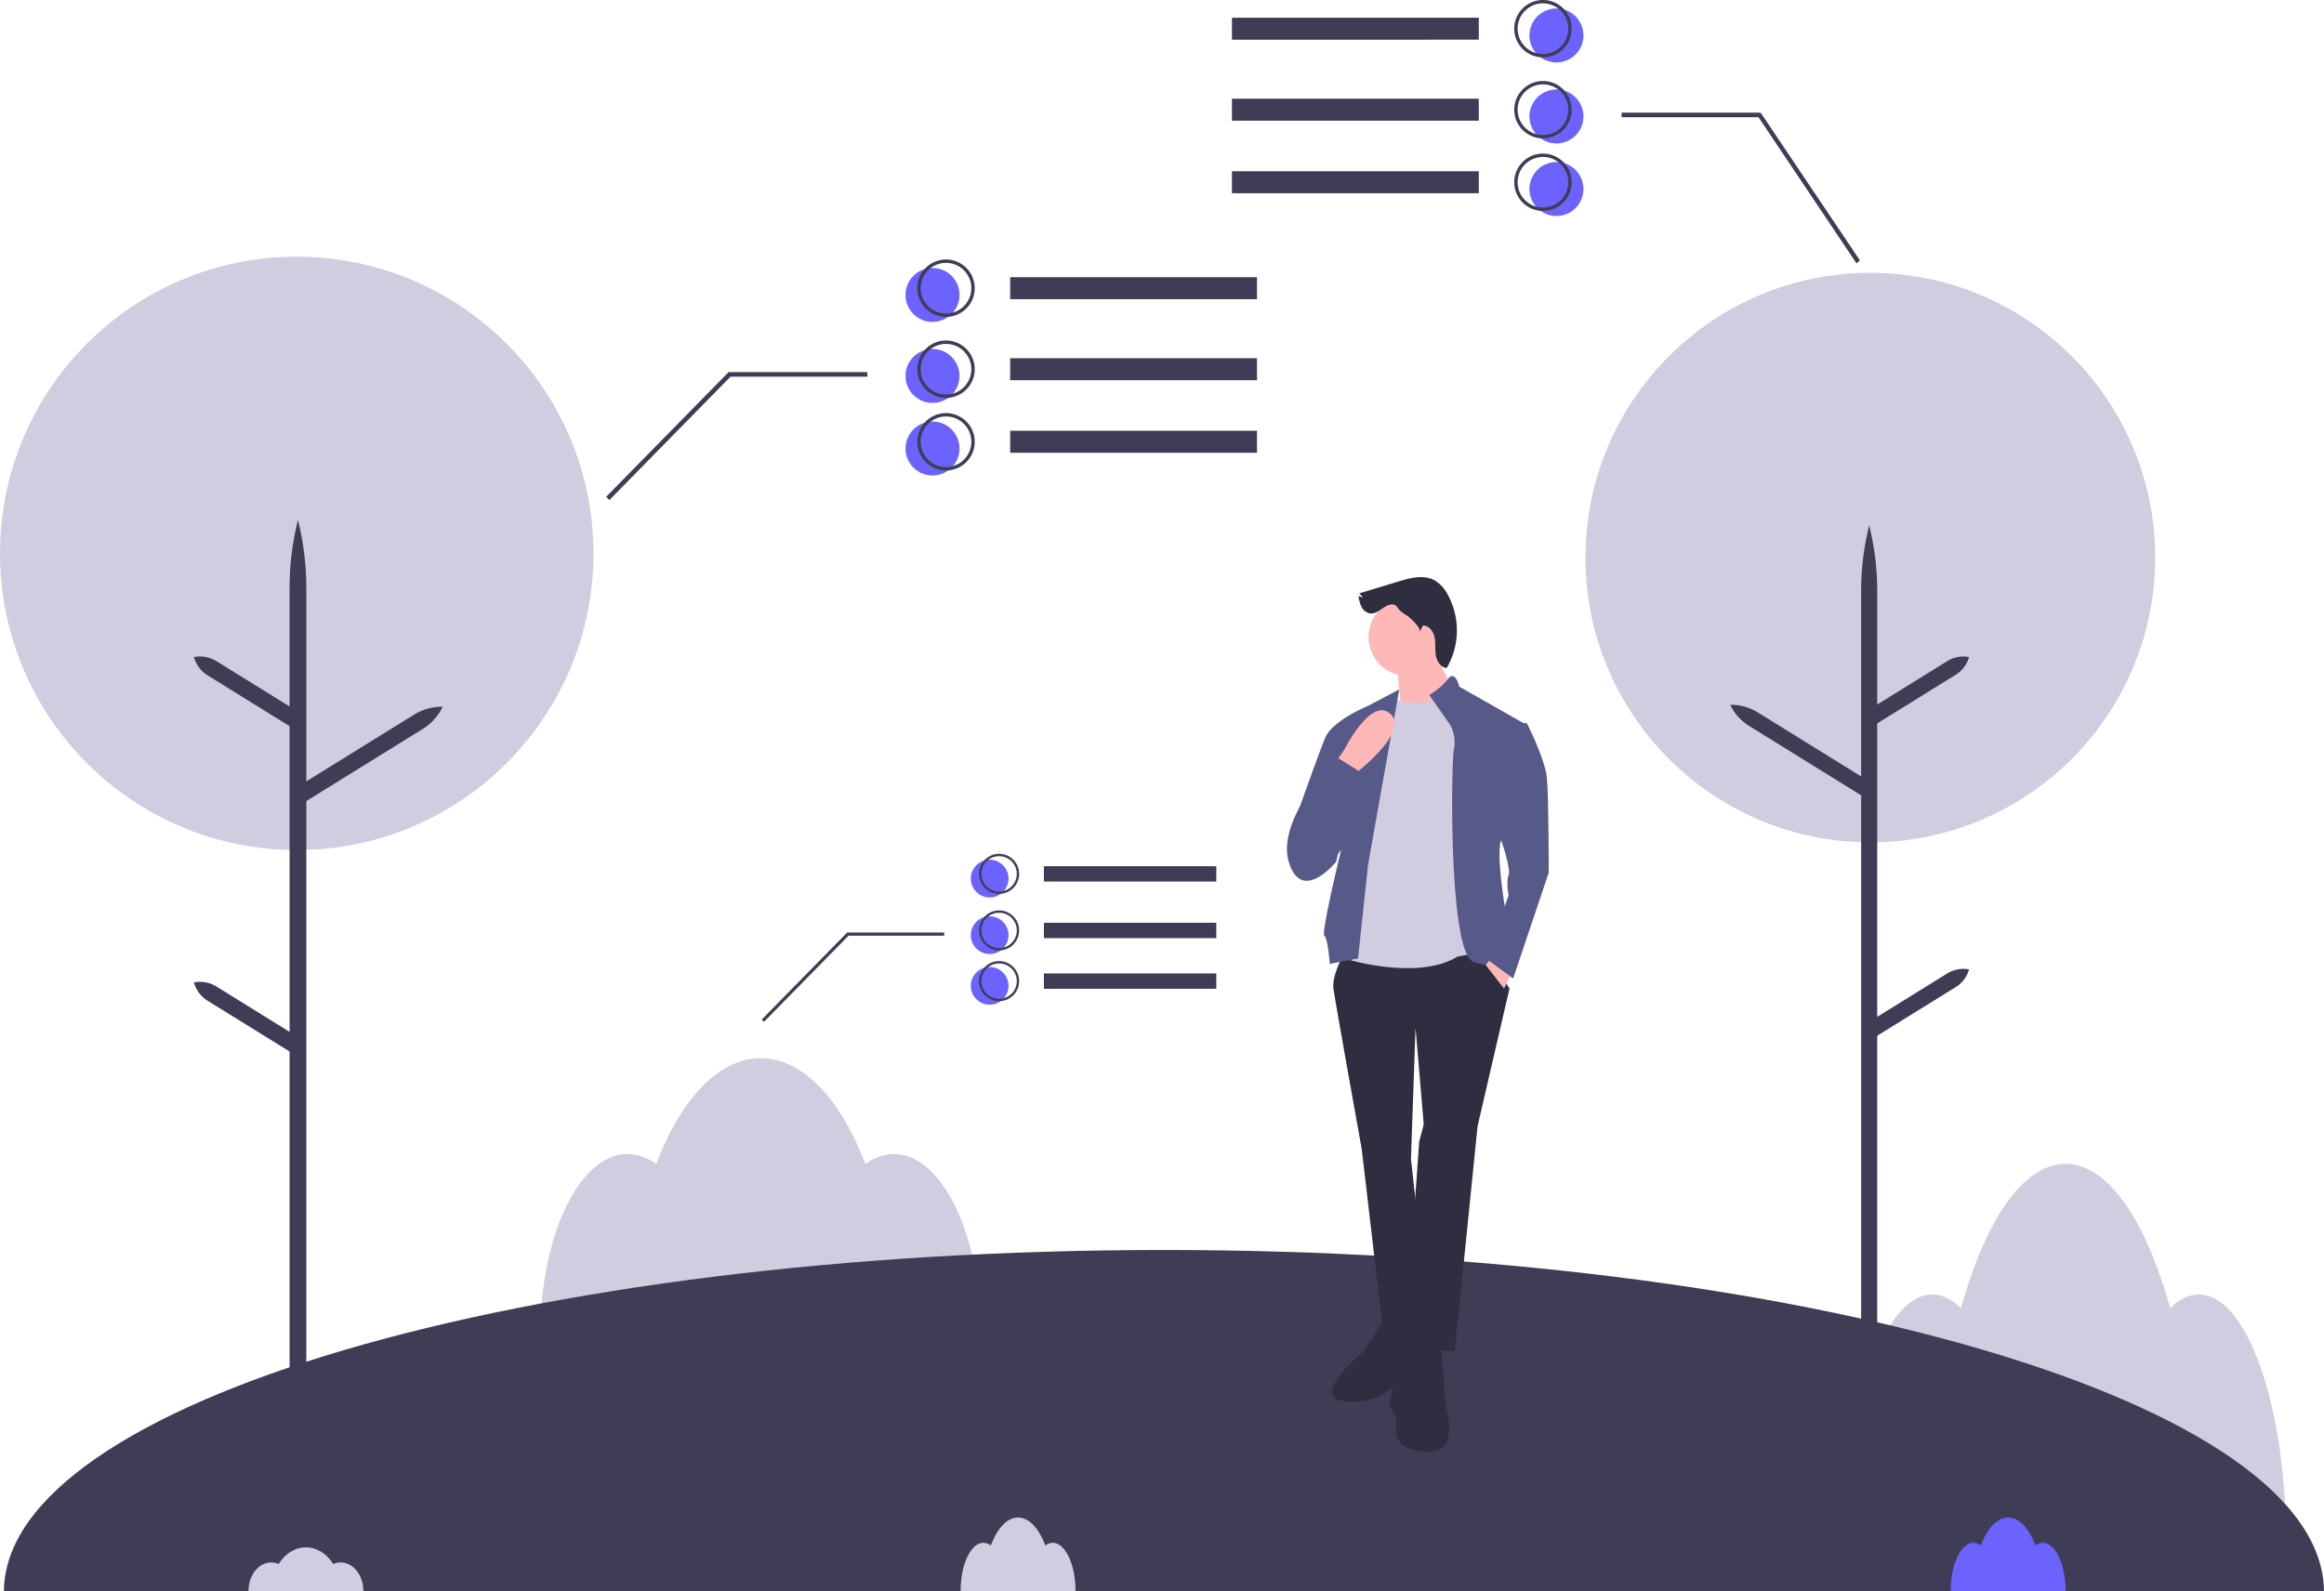 <svg data-name="Layer 1" xmlns="http://www.w3.org/2000/svg" width="1011.667" height="692.793"><path d="M957.178 563.69c-4.367 0-8.557 2.122-12.462 5.979-10.622-38.278-27.065-62.876-45.538-62.876s-34.916 24.598-45.538 62.876c-3.905-3.857-8.095-5.98-12.462-5.98-20.987 0-38 48.4-38 108.104h192c0-59.704-17.013-108.103-38-108.103zM389.177 502.517a21.136 21.136 0 00-12.462 4.385c-10.622-28.07-27.065-46.109-45.538-46.109s-34.916 18.039-45.537 46.109a21.136 21.136 0 00-12.463-4.385c-20.986 0-38 35.493-38 79.276h192c0-43.783-17.013-79.276-38-79.276z" fill="#d0cde1"/><path d="M1011.667 692.793H1.687c.91-82.06 226.66-148.5 504.99-148.5s504.08 66.44 504.99 148.5z" fill="#3f3d56"/><circle cx="129.177" cy="240.97" r="129.177" fill="#d0cde1"/><path d="M133.344 610.793h-7.292v-354.79a122.118 122.118 0 013.646-29.617 122.118 122.118 0 013.646 29.618z" fill="#3f3d56"/><path d="M130.108 350.829l-3.841-6.199 53.956-33.435a22.974 22.974 0 0112.477-3.442 22.974 22.974 0 01-8.636 9.641zM127.566 317.133l3.841-6.199-37.13-23.008a13.816 13.816 0 00-9.87-1.827 13.816 13.816 0 006.028 8.025zM127.566 458.811l3.841-6.198-37.13-23.009a13.816 13.816 0 00-9.87-1.827 13.816 13.816 0 006.028 8.026z" fill="#3f3d56"/><circle cx="814.177" cy="242.793" r="124" fill="#d0cde1"/><path d="M810.177 597.793h7v-340.57a117.223 117.223 0 00-3.5-28.43 117.223 117.223 0 00-3.5 28.43z" fill="#3f3d56"/><path d="M813.284 348.248l3.687-5.95-51.793-32.095a22.053 22.053 0 00-11.977-3.304 22.053 22.053 0 008.29 9.255zM815.724 315.903l-3.687-5.95 35.643-22.087a13.262 13.262 0 019.474-1.753 13.262 13.262 0 01-5.787 7.703zM815.724 451.903l-3.687-5.95 35.643-22.087a13.262 13.262 0 019.474-1.753 13.262 13.262 0 01-5.787 7.703z" fill="#3f3d56"/><path d="M148.282 680.345a8.073 8.073 0 00-3.246.688c-2.766-4.407-7.048-7.24-11.859-7.24s-9.092 2.833-11.858 7.24a8.073 8.073 0 00-3.246-.688c-5.465 0-9.896 5.573-9.896 12.448h50c0-6.875-4.43-12.448-9.895-12.448zM458.282 671.828a5.45 5.45 0 00-3.246 1.16c-2.766-7.424-7.048-12.195-11.859-12.195s-9.092 4.77-11.858 12.194a5.45 5.45 0 00-3.246-1.16c-5.465 0-9.896 9.387-9.896 20.966h50c0-11.579-4.43-20.965-9.895-20.965z" fill="#d0cde1"/><path d="M889.282 671.828a5.45 5.45 0 00-3.246 1.16c-2.766-7.424-7.048-12.195-11.859-12.195s-9.092 4.77-11.858 12.194a5.45 5.45 0 00-3.246-1.16c-5.465 0-9.896 9.387-9.896 20.966h50c0-11.579-4.43-20.965-9.895-20.965z" fill="#6c63ff"/><path fill="#2f2e41" d="M621.362 482.069l-1.588 7.545-1.986 7.545-6.353 89.746 21.841 1.589 9.927-98.086-1.588-5.162-20.253-3.177z"/><path d="M602.698 574.595l-9.133 13.899s-25.415 20.65-7.148 21.84 25.018-12.31 25.018-12.31 6.353-1.985 7.148-3.97-1.589-19.46-1.589-19.46z" fill="#2f2e41"/><path d="M613.023 585.317s-9.133 23.032-7.942 27.003 3.177 3.971 2.78 7.545-1.589 11.913 13.501 12.31 7.942-19.855 7.942-19.855l-1.985-27.003zM585.226 414.958s-5.56 9.53-4.766 15.487 12.31 69.891 12.31 69.891l9.134 77.833 20.253-1.589-7.943-71.876 1.986-57.183 3.574 42.093 23.43.794 13.898-59.963s-10.325-16.678-12.31-17.87-59.566 2.383-59.566 2.383z" fill="#2f2e41"/><circle cx="612.825" cy="277.361" r="17.076" fill="#ffb8b8"/><path fill="#ffb8b8" d="M607.861 288.281l2.382 22.635 26.209-3.971-14.295-26.606-14.296 7.942z"/><path d="M634.467 300.195s-13.502 9.927-26.606 4.368l-19.856 50.432v63.14s29.783 8.736 46.462-1.588c0 0 11.913-2.383 13.899-1.986s-7.148-107.616-7.148-107.616z" fill="#d0cde1"/><path d="M622.157 302.577l9.133 13.105a15.807 15.807 0 011.588 10.722c-1.19 6.353-2.382 89.348 8.737 92.525s18.267 2.78 18.267 2.78-9.928-47.653-6.354-55.992l11.119-50.035-29.386-16.679s-1.837-7.545-4.89-3.375a28.23 28.23 0 01-8.214 6.95zM595.55 376.439l13.565-76.244-13.565 7.148s-15.487 6.353-18.664 13.898-15.884 43.682-15.884 43.682 3.177 21.84 15.09 12.707 9.134-13.501 9.134-13.501-10.325 42.093-8.737 43.284 2.383 12.31 2.383 12.31l12.31-2.382z" fill="#575a89"/><path d="M580.063 333.949l5.163-7.545s11.675-23.43 20.133-15.488-15.765 26.21-15.765 26.21zM649.954 416.15l-3.177 4.076 7.942 10.219 3.574-7.148-8.339-7.147z" fill="#ffb8b8"/><path d="M605.979 263.216c-1.751.018-3.285 1.103-4.723 2.1s-3.07 1.993-4.81 1.796a5.184 5.184 0 01-3.771-2.88 15.315 15.315 0 01-1.324-4.732l1.981.698-1.604-1.824 17.057-5.182c5.161-1.568 10.995-3.08 15.723-.483a15.494 15.494 0 015.711 6.226 32.457 32.457 0 01-.453 31.958c-2.616-.223-4.322-2.963-4.746-5.554s-.01-5.275-.535-7.848-2.486-5.208-5.11-5.127l-1.383 2.947c.885-1.886-4.367-6.49-5.62-7.346a17.074 17.074 0 01-3.06-2.23c-1.084-1.134-1.356-2.539-3.333-2.519z" fill="#2f2e41"/><path d="M581.652 329.58l9.53 5.957-9.53 39.71s-15.09 18.665-20.65 0c-4.653-15.622 12.952-37.087 18.813-43.668 1.14-1.281 1.837-1.999 1.837-1.999zM655.513 314.888h9.134s7.942 15.487 8.736 23.826.794 41.299.794 41.299l-15.487 46.064-11.913-8.736 9.928-27.4s-1.192-5.957 0-8.737-3.574-17.075-4.368-17.87 3.176-48.446 3.176-48.446z" fill="#575a89"/><path fill="#3f3d56" d="M547.195 130.28H439.739v-9.575h107.456zM547.195 165.555H439.739v-9.575h107.456zM547.195 197.154H439.739v-9.575h107.456zM265.286 217.735l52.706-53.703h59.582v-2h-60.417l-.294.297-53 54 1.423 1.406z"/><circle cx="405.935" cy="128.432" r="11.758" fill="#6c63ff"/><circle cx="405.935" cy="163.706" r="11.758" fill="#6c63ff"/><circle cx="405.935" cy="195.306" r="11.758" fill="#6c63ff"/><path d="M399.322 125.493a12.493 12.493 0 1112.492 12.493 12.507 12.507 0 01-12.492-12.493zm1.47 0a11.023 11.023 0 1011.022-11.023 11.036 11.036 0 00-11.023 11.023zM399.322 160.767a12.493 12.493 0 1112.492 12.492 12.507 12.507 0 01-12.492-12.492zm1.47 0a11.023 11.023 0 1011.022-11.023 11.036 11.036 0 00-11.023 11.023zM399.322 192.366a12.493 12.493 0 1112.492 12.493 12.507 12.507 0 01-12.492-12.493zm1.47 0a11.023 11.023 0 1011.022-11.023 11.036 11.036 0 00-11.023 11.023zM536.284 7.705H643.74v9.575H536.284zM536.284 42.979H643.74v9.575H536.284zM536.284 74.578H643.74v9.575H536.284zM808.193 114.735l-42.706-63.703h-59.582v-2h60.417l.294.297 43 64-1.423 1.406z" fill="#3f3d56"/><circle cx="677.544" cy="15.432" r="11.758" fill="#6c63ff"/><circle cx="677.544" cy="50.706" r="11.758" fill="#6c63ff"/><circle cx="677.544" cy="82.306" r="11.758" fill="#6c63ff"/><path d="M671.665 24.986a12.493 12.493 0 1112.492-12.493 12.507 12.507 0 01-12.492 12.493zm0-23.516a11.023 11.023 0 1011.023 11.023A11.036 11.036 0 00671.665 1.47zM671.665 60.26a12.493 12.493 0 1112.492-12.493 12.507 12.507 0 01-12.492 12.492zm0-23.516a11.023 11.023 0 1011.023 11.023 11.036 11.036 0 00-11.023-11.023zM671.665 91.859a12.493 12.493 0 1112.492-12.493 12.507 12.507 0 01-12.492 12.493zm0-23.516a11.023 11.023 0 1011.023 11.023 11.036 11.036 0 00-11.023-11.023zM529.47 383.862h-75.048v-6.688h75.049zM529.47 408.498h-75.048v-6.688h75.049zM529.47 430.567h-75.048v-6.688h75.049zM332.58 444.942l36.811-37.507h41.614v-1.397h-42.197l-.205.207-37.016 37.715.993.982z" fill="#3f3d56"/><circle cx="430.813" cy="382.571" r="8.212" fill="#6c63ff"/><circle cx="430.813" cy="407.207" r="8.212" fill="#6c63ff"/><circle cx="430.813" cy="429.277" r="8.212" fill="#6c63ff"/><path d="M426.194 380.518a8.725 8.725 0 118.725 8.725 8.735 8.735 0 01-8.725-8.725zm1.026 0a7.699 7.699 0 107.699-7.698 7.707 7.707 0 00-7.699 7.698zM426.194 405.154a8.725 8.725 0 118.725 8.725 8.735 8.735 0 01-8.725-8.725zm1.026 0a7.699 7.699 0 107.699-7.699 7.707 7.707 0 00-7.699 7.7zM426.194 427.224a8.725 8.725 0 118.725 8.725 8.735 8.735 0 01-8.725-8.725zm1.026 0a7.699 7.699 0 107.699-7.699 7.707 7.707 0 00-7.699 7.699z" fill="#3f3d56"/></svg>
